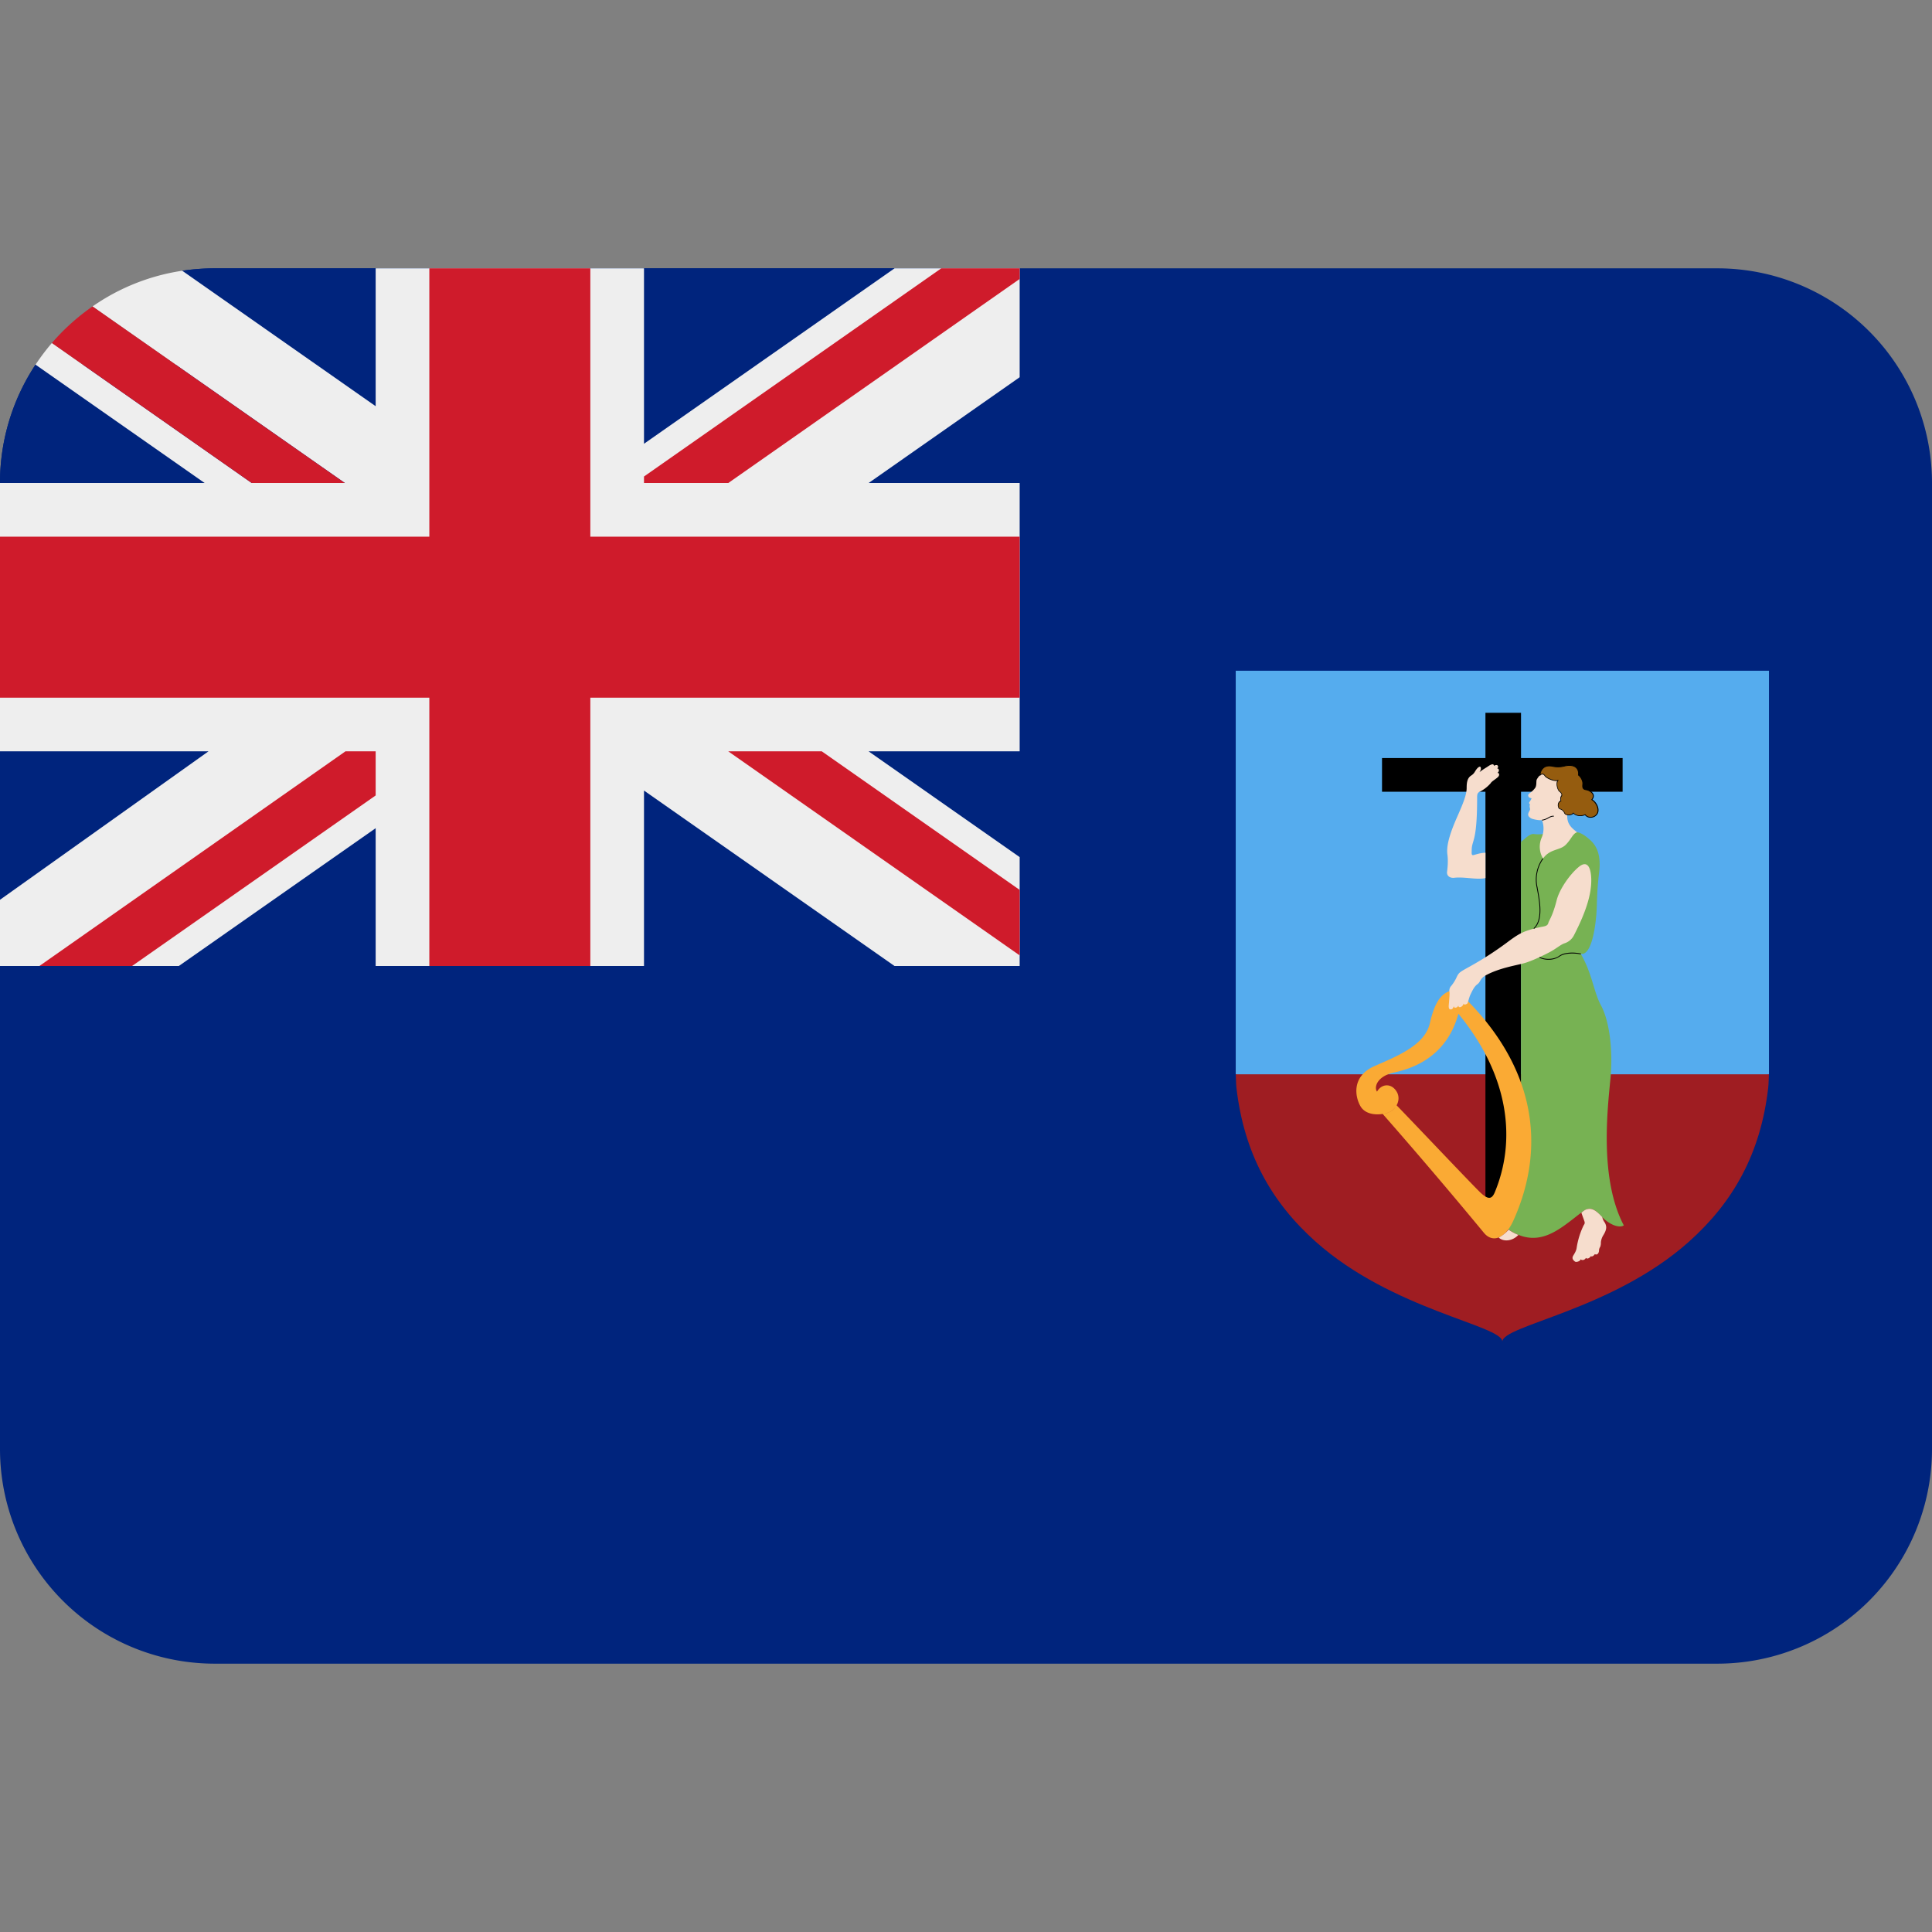 <?xml version="1.0" encoding="utf-8"?><!-- Скачано с сайта svg4.ru / Downloaded from svg4.ru -->
<svg width="800px" height="800px" viewBox="0 0 36 36" xmlns="http://www.w3.org/2000/svg" xmlns:xlink="http://www.w3.org/1999/xlink" aria-hidden="true" role="img" class="iconify iconify--twemoji" preserveAspectRatio="xMidYMid meet"><rect x="0" y="0" width="36" height="36" fill="#808080" stroke="none"/><path fill="#00247D" d="M32 5H4c-.205 0-.407.015-.604.045l-.004 1.754l-2.73-.004A3.984 3.984 0 0 0 0 9v18a4 4 0 0 0 4 4h28a4 4 0 0 0 4-4V9a4 4 0 0 0-4-4z"></path><path fill="#55ACEE" d="M32.962 12.498h-9.936v7.52l4.968 2l4.968-2z"></path><path fill="#9F1D22" d="M23.026 20.018c.006.082.004.17.013.25c.142 1.225.65 2.131 1.477 2.869c1.431 1.278 3.478 1.559 3.478 1.863c0-.305 2.047-.585 3.477-1.863c.827-.738 1.337-1.645 1.477-2.869c.009-.08.008-.168.013-.25h-9.935z"></path><path d="M28.342 14.753h1.893v-.628h-1.893v-.843h-.663v.843h-1.927v.628h1.927v7.954h.663z" fill="#000000"></path><path fill="#77B253" d="M28.342 15.689c.114-.099.175-.158.244-.148a.571.571 0 0 0 .236-.016c.07-.022.421-.065.564-.017c.048.006.113.032.213.117c.102.084.248.231.198.637c-.05.406-.033.58-.054.807c-.037.4-.128.732-.287.705c.217.378.237.704.378.964c.141.259.23.791.174 1.365c-.055.574-.206 1.863.249 2.73c-.076.054-.26 0-.423-.174c-.161-.174-.233-.167-.368-.065c-.41.312-.796.693-1.365.312c-.13-.086-.17-.189-.076-.454c.239-.661.354-1.566.316-1.992v-4.771z"></path><path fill="#FAAA34" d="M26.022 20.594c.347.357 1.43 1.503 1.569 1.633c.141.13.207.12.262-.01c.392-.943.293-2.145-.678-3.327c-.157.581-.562.958-1.196 1.094c-.323.069-.379.277-.32.357c.088-.156.282-.162.375.017c.074.147-.024.331-.186.38c-.162.048-.401.043-.498-.126c-.098-.167-.178-.558.271-.751c.45-.196.933-.396 1.023-.798c.093-.4.217-.595.488-.622c1.5 1.381 1.69 2.926 1.066 4.306c-.151.335-.39.423-.553.218a98.806 98.806 0 0 0-1.882-2.21c.135-.009.224-.084.259-.161z"></path><path fill="#F6DDCD" d="M28.733 15.282a.444.444 0 0 1-.003.319a.426.426 0 0 0 .022.396c.131-.184.314-.147.422-.255c.109-.108.131-.211.213-.233c-.082-.07-.207-.146-.18-.352c.027-.206.314-.374.054-.688c-.167-.203-.411-.146-.517-.068a.38.38 0 0 0-.109.125c-.015.035.005.115-.035.163a.474.474 0 0 1-.097.092c-.024.017-.04.043-.014.073c.01.012.029.015.05.022a.328.328 0 0 1-.039.067c-.013.016-.008.032.009.045c-.021.065.019.073-.009.121c-.022.042-.055.092.032.141c.025.014.141.04.201.032zm-1.054 1.079c-.15.038-.393-.027-.58-.005c-.08.009-.145-.033-.135-.113c.011-.082.022-.207.006-.321c-.024-.177.06-.422.179-.693c.12-.271.18-.422.18-.549c0-.085.007-.179.083-.228c.057-.036.067-.071.088-.1c.045-.068.089-.084.093-.044c.005.025-.004.047-.025.08c.049-.04.13-.088.151-.102c.018-.013.113-.081.118-.017c.039-.019.066-.018.073.002c.011.023.004.032-.014.048c.026-.006.059.042.005.084c.027-.01.056.037.006.081c-.052.045-.112.076-.132.112a.693.693 0 0 1-.198.155c-.05.022-.053.051-.053.127c0 .834-.101.767-.101.967c0 .054-.011.103.043.086c.056-.016.134-.041.214-.041v.471zm.034 1.798c.245-.124.524-.168.671-.207c.146-.037.38-.151.493-.211c.113-.059.205-.14.27-.162a.298.298 0 0 0 .179-.147c.212-.411.325-.742.325-1.028c0-.19-.05-.4-.233-.25c-.172.143-.36.418-.411.618c-.077.304-.14.368-.157.429c-.016.059-.077.059-.152.075c-.318.071-.395.12-.633.298a6.172 6.172 0 0 1-.673.433c-.173.097-.204.108-.243.187a.755.755 0 0 1-.105.174a.131.131 0 0 0-.035.119c.006.035-.01.197-.014.252c-.002.054.011.068.033.07c.021.002.051-.008.062-.073c-.012.066.079.043.084-.005c-.003.07.092.029.098-.036c0 .045.071.014.077-.008c.017-.055.031-.114.052-.157c.031-.063.066-.145.128-.19c.07-.051.037-.108.184-.181zm1.754 4.437c.018.059.046.127.058.166c.012.041-.009.054-.02.078a1.473 1.473 0 0 0-.126.41c-.007.06-.047.118-.066.151c-.021.038-.014.07.035.107c.023.017.098-.006.105-.043c.028.026.077.015.098-.026c.024.026.065.008.092-.032c.025.017.061-.015.074-.038c.037.02.078-.004.079-.078c0-.014.01-.041.021-.057a.201.201 0 0 0 .013-.083a.3.3 0 0 1 .044-.132c.025-.041.07-.115.05-.186c-.016-.066-.046-.061-.069-.155c-.06-.063-.141-.149-.225-.153c-.085-.005-.134.05-.163.071zm-1.54.464c.075.076.245.079.366-.049a.932.932 0 0 1-.183-.098a.593.593 0 0 1-.183.147z"></path><path fill="#955C0F" d="M28.693 14.449c.029-.193.165-.188.252-.168a.467.467 0 0 0 .202-.006c.16-.043.282.014.267.168c.043.032.088.108.08.173c-.007.065.006.092.064.101c.06.008.188.081.104.184c.082.049.144.173.101.257c-.043.083-.175.097-.227.021c-.061.027-.157.032-.218-.03c-.041.048-.145.043-.164 0a.133.133 0 0 0-.088-.079c-.043-.014-.047-.133.019-.146c-.01-.035-.006-.076.011-.094c.015-.02.003-.055-.036-.084c-.037-.03-.07-.144-.033-.206c-.063.022-.208-.04-.238-.084c-.027-.042-.068-.045-.096-.007z"></path><path d="M29.638 15.237a.13.13 0 0 1-.104-.048c-.063.027-.154.028-.215-.028a.127.127 0 0 1-.088.031l-.02-.001c-.031-.004-.055-.018-.063-.038a.121.121 0 0 0-.083-.074c-.027-.009-.038-.048-.037-.08c.002-.032.016-.068.05-.079c-.009-.037-.003-.075.014-.094c.011-.014.003-.045-.035-.073c-.037-.03-.068-.135-.042-.201l-.018.001c-.074 0-.186-.052-.213-.091c-.013-.02-.028-.031-.044-.031h-.001c-.015 0-.028.008-.039.023l-.014-.005c.012-.073.039-.125.082-.155c.045-.031.103-.037.18-.02c.034.007.12.015.198-.006c.095-.025.177-.016.227.026c.038.032.056.083.05.146c.045.035.088.112.08.177c-.007.064.006.085.058.092c.041.005.11.039.132.092c.009.022.012.056-.019.097c.082.053.141.176.097.263a.148.148 0 0 1-.121.075l-.012.001zm-.099-.067l.003.005c.022.031.063.05.105.046a.128.128 0 0 0 .108-.066c.041-.081-.02-.201-.098-.248l-.008-.004l.006-.007c.025-.031.032-.061.021-.089c-.019-.046-.082-.078-.12-.083c-.068-.009-.077-.047-.071-.109c.008-.06-.033-.134-.077-.166l-.003-.002v-.004c.007-.06-.009-.107-.044-.137c-.045-.038-.124-.046-.213-.023a.486.486 0 0 1-.206.006c-.074-.017-.127-.011-.167.017c-.035.024-.059.064-.071.121a.056.056 0 0 1 .032-.011h.002c.021 0 .041.014.056.038c.024.035.134.085.201.085a.085.085 0 0 0 .029-.004l.019-.006l-.01.018c-.035.057-.005.167.031.196a.12.12 0 0 1 .04.049c.007.018.006.034-.003.045c-.015.017-.019.054-.01.088l.003.008l-.008.001c-.031.006-.044.039-.045.067c-.002.032.009.06.025.065a.139.139 0 0 1 .093.083c.007.014.025.025.052.028c.031.005.076-.002.1-.03l.006-.006l.005.006c.057.057.146.055.21.028l.007-.005zm-.805.12l-.002-.015c.051-.007.085-.025.115-.042s.059-.032.097-.032h.009v.015c-.039-.002-.065.012-.098.03a.31.31 0 0 1-.121.044zm-.149 2.018l-.01-.011c.171-.157.108-.495.062-.742l-.003-.015a.687.687 0 0 1 .111-.547l.012.009a.667.667 0 0 0-.107.535l.002.015c.047.251.111.594-.067.756zm.268.575a.373.373 0 0 1-.168-.037l.006-.014c.11.055.27.045.362-.021c.096-.07.272-.072.406-.043l-.004.015c-.123-.026-.301-.026-.395.041a.36.36 0 0 1-.207.059z" fill="#000000"></path><path fill="#00247D" d="M19 18V5H4c-.32 0-.604.045-.604.045l-.004 1.754l-2.73-.004S.62 6.854.535 7A3.988 3.988 0 0 0 0 9v9h19z"></path><path fill="#EEE" d="M19 5h-2.331L12 8.269V5H7v2.569L3.396 5.045a3.942 3.942 0 0 0-1.672.665L6.426 9H4.69L.967 6.391a4.15 4.15 0 0 0-.305.404L3.813 9H0v5h3.885L0 16.766V18h3.332L7 15.432V18h5v-3.269L16.668 18H19v-2.029L16.185 14H19V9h-2.814L19 7.029V5z"></path><path fill="#CF1B2B" d="M11 5H8v5H0v3h8v5h3v-5h8v-3h-8z"></path><path fill="#CF1B2B" d="M19 5h-1.461L12 8.879V9h1.571L19 5.198zm-17.276.71a4.052 4.052 0 0 0-.757.681L4.69 9h1.735L1.724 5.71zM6.437 14L.734 18h1.727L7 14.822V14zM19 17.802v-1.22L15.313 14H13.57z"></path></svg>
